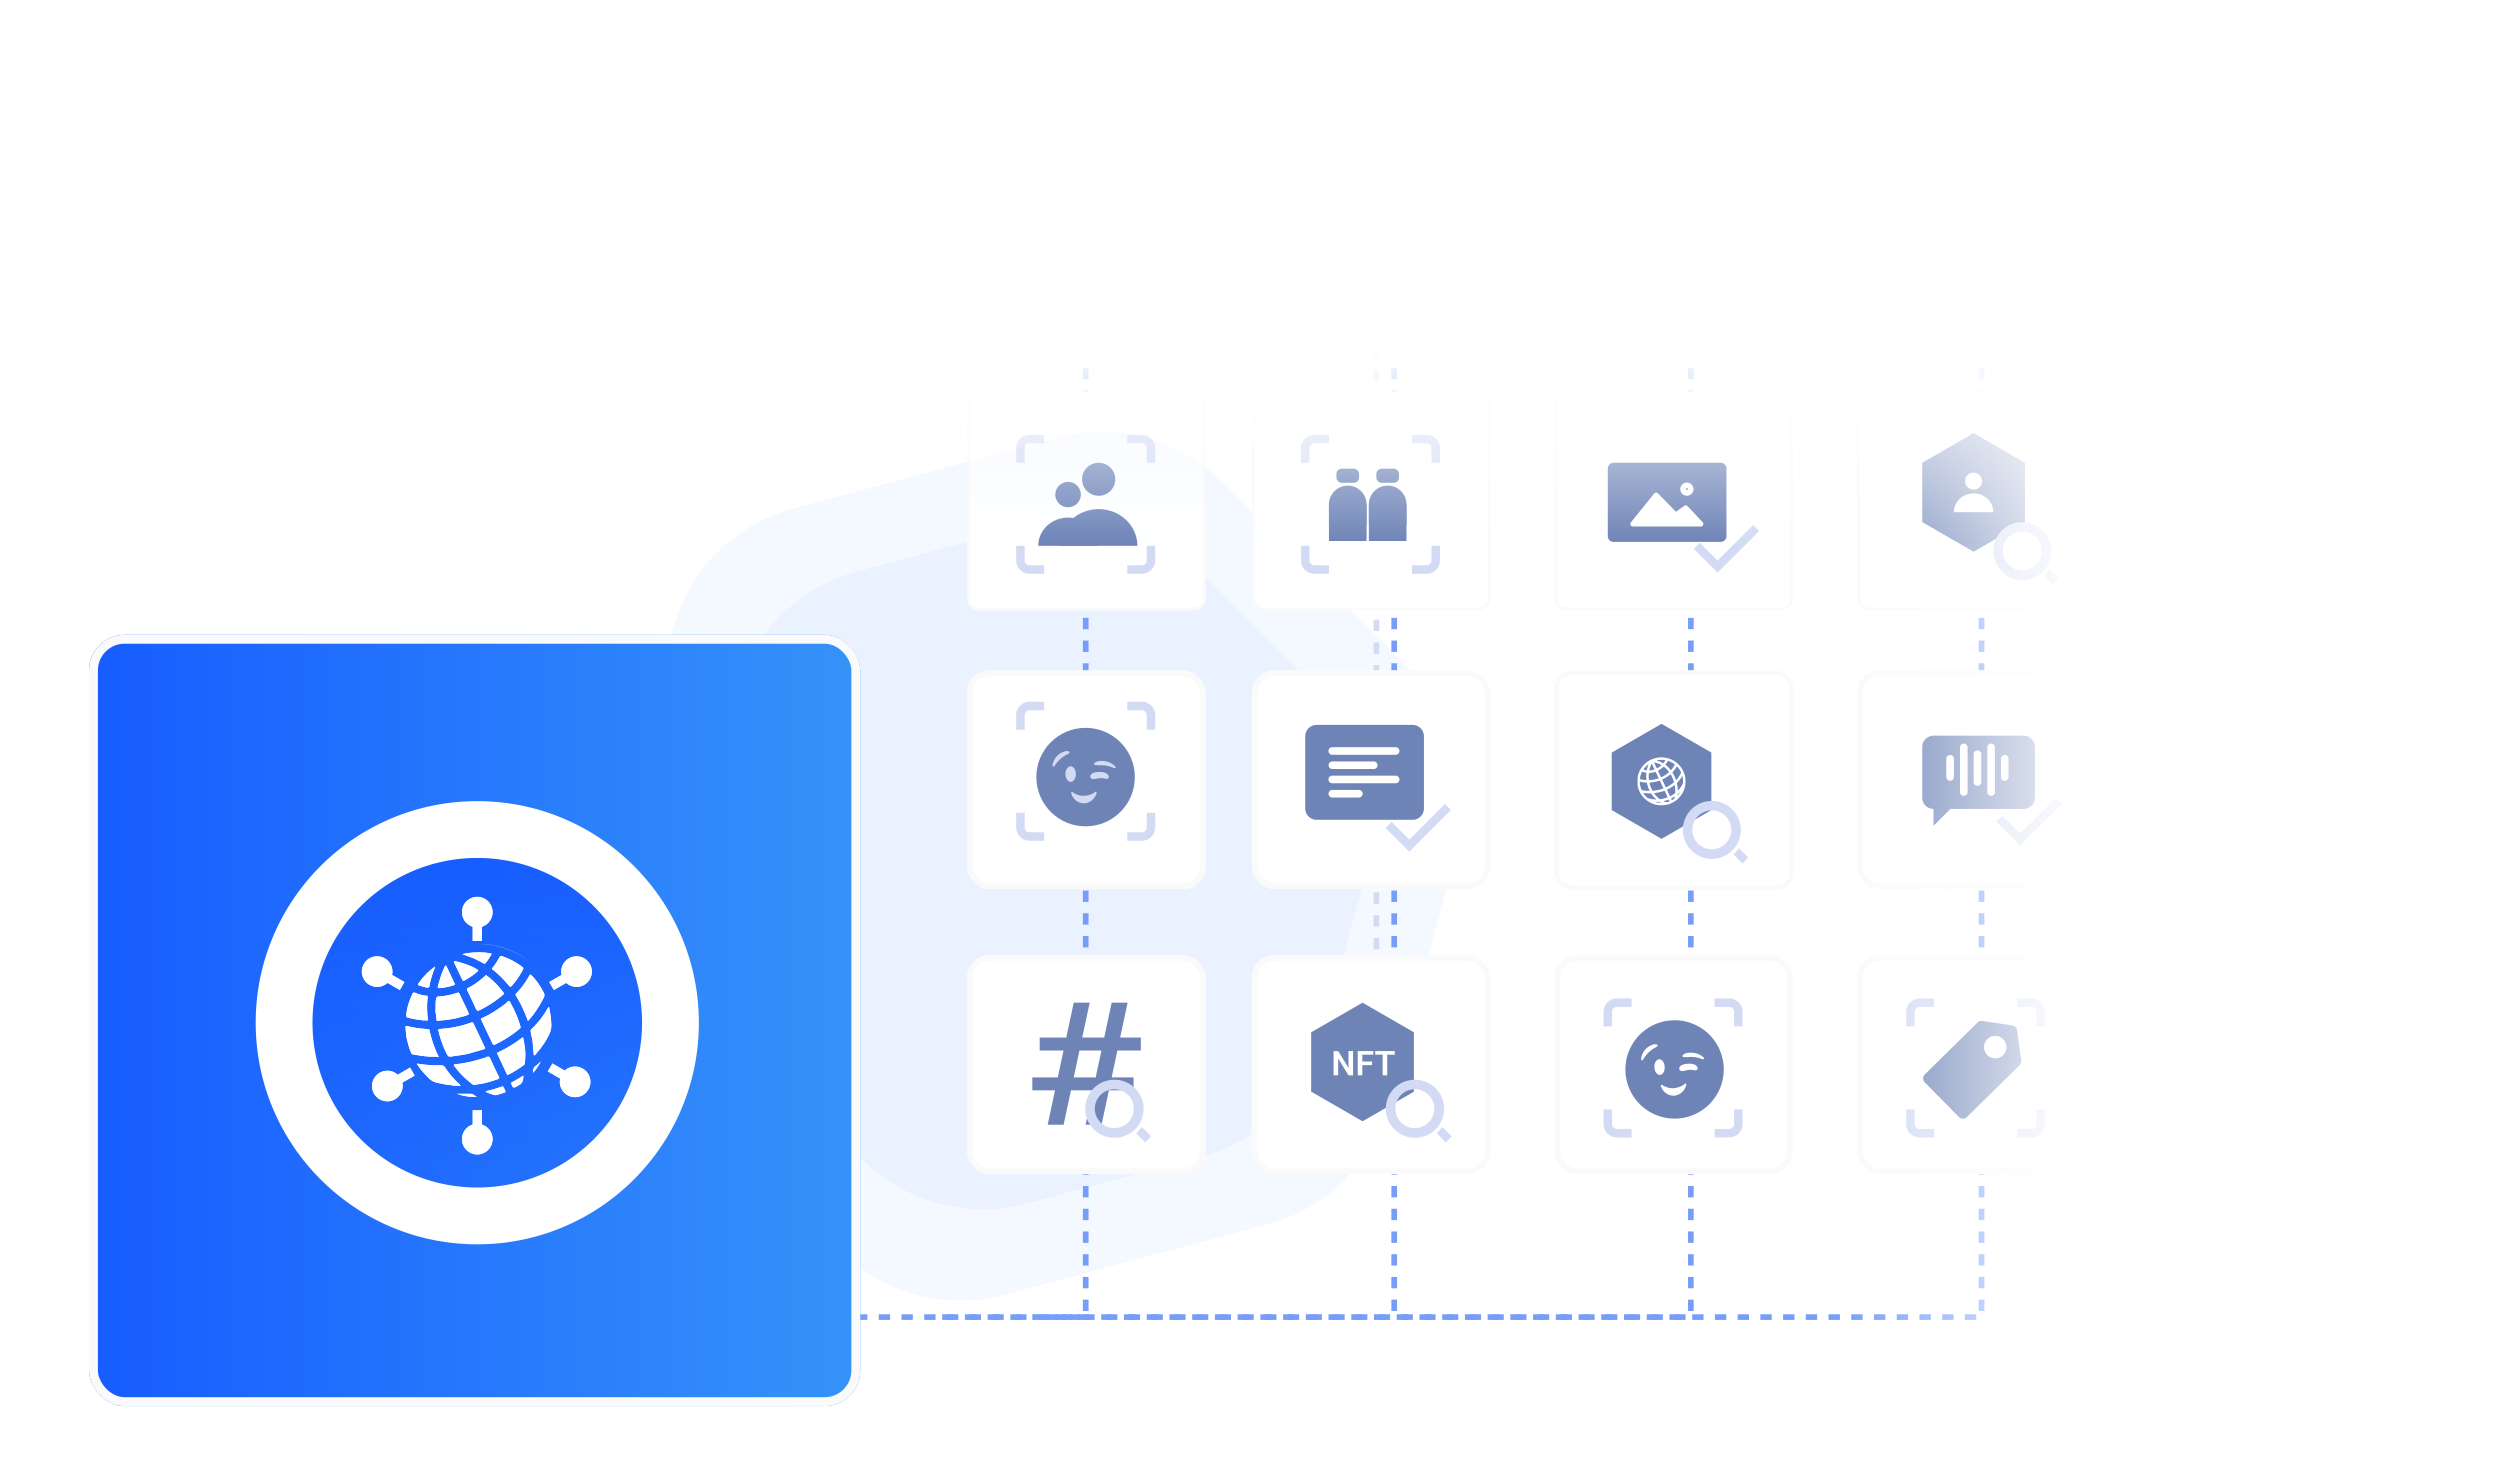 <svg xmlns="http://www.w3.org/2000/svg" width="440" height="260" fill="none" xmlns:v="https://vecta.io/nano"><style><![CDATA[.B{fill:#fff}.C{fill:#6e84b7}.D{stroke:#fafafa}.E{fill-rule:evenodd}.F{color-interpolation-filters:sRGB}.G{flood-opacity:0}.H{stroke:#d3dbf4}.I{stroke-width:1.5}.J{stroke-dasharray:2 2}.K{fill:#d3dbf4}.L{stroke-width:.506}.M{stroke:#769ef8}]]></style><g clip-path="url(#T)"><g fill="#206cfd"><path d="M129.705 121.787a30 30 0 0 1 21.213-21.213l30.747-8.239a30 30 0 0 1 28.978 7.765l22.509 22.508a30 30 0 0 1 7.764 28.978l-8.238 30.748a30 30 0 0 1-21.214 21.213l-30.747 8.239a30 30 0 0 1-28.978-7.765l-22.509-22.509c-7.578-7.579-10.538-18.625-7.764-28.978l8.239-30.747z" fill-opacity=".05"/><path d="M118.47 110.683a30 30 0 0 1 21.213-21.213l46.452-12.447a30 30 0 0 1 28.977 7.765l34.006 34.006a30 30 0 0 1 7.764 28.977l-12.447 46.452a30 30 0 0 1-21.213 21.213l-46.452 12.447a30 30 0 0 1-28.977-7.764l-34.006-34.006a30 30 0 0 1-7.764-28.977l12.447-46.452z" fill-opacity=".05"/></g><mask id="A" maskUnits="userSpaceOnUse" x="134" y="59" width="237" height="185" mask-type="alpha"><path transform="rotate(270 134.699 243.294)" fill="url(#P)" d="M134.699 243.294h183.775v235.984H134.699z"/></mask><g mask="url(#A)"><mask id="B" maskUnits="userSpaceOnUse" x="134" y="37" width="237" height="207" mask-type="alpha"><path fill="url(#Q)" d="M134.699 37.591h235.984v205.703H134.699z"/></mask><g mask="url(#B)"><path d="M191.085 64.74v167.069h-9.398M245.382 64.74v167.069h-1.044" class="J M"/><path d="M297.591 64.74v167.069H60.563" class="J M"/><path d="M348.755 64.74v167.069H164.98" class="J M"/><path d="M242.249 49.077v137.831h13.575" class="H J"/><g filter="url(#C)"><rect x="220.322" y="117.993" width="41.993" height="38.494" rx="4" class="B"/><rect x="220.822" y="118.493" width="40.993" height="37.494" rx="3.5" class="D"/></g><g filter="url(#D)"><rect x="170.201" y="117.993" width="41.993" height="38.494" rx="4" class="B"/><rect x="170.701" y="118.493" width="40.993" height="37.494" rx="3.5" class="D"/></g><path d="M183.775 124.258h-2.556a1.62 1.62 0 0 0-1.62 1.62v2.557m18.795-4.177h2.556a1.62 1.62 0 0 1 1.621 1.62v2.557m-18.796 18.794h-2.556a1.62 1.62 0 0 1-1.62-1.62v-2.556m18.795 4.176h2.556a1.62 1.62 0 0 0 1.621-1.62v-2.556" class="H I"/><circle cx="191.065" cy="136.769" r="8.668" transform="rotate(359.485 191.065 136.769)" class="C"/><path d="M190.821 141.394a2.35 2.35 0 0 1-1.973-1.083c-.145-.211-.234-.463-.327-.703-.024-.064.032-.158.05-.237.076.018.166.017.226.059 1.101.769 2.257.818 3.457.269.149-.067.279-.174.417-.265.045-.035.094-.067.144-.096.117-.054.204-.008.191.119-.018.155-.045.32-.112.458-.348.705-.877 1.211-1.659 1.412-.152.039-.308.051-.414.067zm-1.479-5.07c-.001.32-.091.697-.357 1.013-.302.358-.752.375-1.063.027-.349-.391-.436-.866-.386-1.37.033-.329.142-.63.377-.878.304-.321.739-.326 1.038.001.291.318.388.706.391 1.207zm4.146-.448a2.2 2.2 0 0 1 1.013.142c.261.106.498.247.605.529a.36.36 0 0 1-.34.53.75.75 0 0 1-.245-.023c-.523-.157-1.044-.118-1.567-.001-.171.037-.344.056-.519.059-.269.004-.457-.12-.518-.318-.066-.209.019-.444.225-.598.281-.211.613-.282.954-.315.129-.012.261-.004.392-.005zm-5.712-3.701c.102.017.216.022.319.059.158.056.195.205.075.32a1.19 1.19 0 0 1-.322.217c-.935.433-1.641 1.121-2.209 1.964a.77.77 0 0 1-.115.146c-.112.095-.244.052-.253-.094-.008-.152-.009-.316.038-.458.351-1.057 1.045-1.778 2.129-2.1.104-.031.217-.036.338-.054zm5.728 2.523l-.725-.037c-.08-.008-.183-.066-.219-.132-.056-.103.034-.19.113-.257.254-.216.563-.307.885-.332.865-.065 1.67.115 2.373.644a2.71 2.71 0 0 1 .388.369c.042.047.032.139.046.21-.071.011-.15.046-.212.026l-.822-.29c-.595-.18-1.207-.235-1.827-.201z" class="K"/><g filter="url(#E)"><rect x="326.828" y="117.993" width="41.993" height="38.494" rx="4" class="B"/><rect x="327.328" y="118.493" width="40.993" height="37.494" rx="3.5" class="D"/></g><g filter="url(#F)"><rect x="273.574" y="168.113" width="41.993" height="38.494" rx="4" class="B"/><rect x="274.074" y="168.613" width="40.993" height="37.494" rx="3.5" class="D"/></g><g filter="url(#G)"><rect x="220.322" y="168.113" width="41.993" height="38.494" rx="4" class="B"/><rect x="220.822" y="168.613" width="40.993" height="37.494" rx="3.5" class="D"/></g><g filter="url(#H)"><rect x="170.201" y="168.113" width="41.993" height="38.494" rx="4" class="B"/><rect x="170.701" y="168.613" width="40.993" height="37.494" rx="3.5" class="D"/></g><path d="M184.391 197.955l4.587-21.488h2.807l-4.587 21.488h-2.807zm6.675 0l4.587-21.488h2.807l-4.587 21.488h-2.807zm9.722-13.061h-17.8v-2.288h17.8v2.288zm-1.284 7.01h-17.817v-2.287h17.817v2.287z" class="C"/><g filter="url(#I)"><rect x="326.828" y="168.113" width="41.993" height="38.494" rx="4" class="B"/><rect x="327.328" y="168.613" width="40.993" height="37.494" rx="3.5" class="D"/></g><path d="M340.402 176.467h-2.557a1.62 1.62 0 0 0-1.62 1.62v2.557m18.795-4.177h2.556a1.62 1.62 0 0 1 1.621 1.62v2.557m-18.795 18.794h-2.557a1.62 1.62 0 0 1-1.62-1.62v-2.556m18.795 4.176h2.556a1.62 1.62 0 0 0 1.621-1.62v-2.556" class="H I"/><path d="M348.896 179.686a1 1 0 0 0-.851.276l-9.267 9.126a1 1 0 0 0-.011 1.414l5.999 6.092a1 1 0 0 0 1.414.01l9.267-9.125a1 1 0 0 0 .29-.847l-.715-5.295a1 1 0 0 0-.842-.855l-5.284-.796zm.857 5.997a1.98 1.98 0 0 0 2.798.021 1.98 1.98 0 0 0 .021-2.797 1.98 1.98 0 0 0-2.797-.022 1.98 1.98 0 0 0-.022 2.798z" class="C E"/><g filter="url(#J)"><rect x="273.574" y="117.993" width="42.147" height="38.635" rx="3.083" class="B"/><rect x="273.96" y="118.378" width="41.376" height="37.864" rx="2.697" stroke-width=".771" class="D"/></g><g filter="url(#K)"><rect x="273.574" y="68.916" width="41.995" height="38.495" rx="2.024" class="B"/><rect x="273.827" y="69.169" width="41.489" height="37.989" rx="1.771" class="D L"/></g><path d="M282.972 82.446a1 1 0 0 1 1-1h18.884a1 1 0 0 1 1 1v11.922a1 1 0 0 1-1 1h-18.884a1 1 0 0 1-1-1V82.446zm4.065 9.492c-.235.291-.028.724.346.724h11.964c.389 0 .591-.465.324-.749l-2.659-2.828c-.152-.162-.402-.187-.583-.057l-1.455 1.044-3.177-3.242c-.186-.19-.496-.175-.663.032l-4.097 5.076zm9.684-5.851c0-.096.078-.173.173-.173s.174.078.174.173-.078.173-.174.173-.173-.078-.173-.173zm1.334 0a1.16 1.16 0 1 1-2.321 0 1.16 1.16 0 1 1 2.321 0z" class="C E"/><path d="M298.635 96.065l3.654 3.655 6.788-6.787" class="H I"/><g filter="url(#L)"><rect x="220.322" y="68.916" width="41.995" height="38.495" rx="2.024" class="B"/><rect x="220.575" y="69.169" width="41.489" height="37.989" rx="1.771" class="D L"/></g><g filter="url(#M)"><rect x="170.201" y="68.916" width="41.995" height="38.495" rx="2.024" class="B"/><rect x="170.454" y="69.169" width="41.489" height="37.989" rx="1.771" class="D L"/></g><path d="M193.234 96.065c0-2.748-2.351-4.975-5.252-4.975s-5.251 2.228-5.251 4.975h10.503zm-5.251-6.782c1.243 0 2.25-1.002 2.25-2.239s-1.007-2.239-2.25-2.239-2.251 1.002-2.251 2.239 1.008 2.239 2.251 2.239z" class="C"/><path d="M200.181 96.064c0-3.567-3.053-6.459-6.818-6.459s-6.818 2.892-6.818 6.459h13.636zm-6.818-8.804c1.614 0 2.922-1.301 2.922-2.907s-1.308-2.907-2.922-2.907-2.922 1.301-2.922 2.907 1.308 2.907 2.922 2.907z" class="C"/><g filter="url(#N)"><rect x="326.828" y="68.916" width="41.995" height="38.495" rx="2.024" class="B"/><rect x="327.081" y="69.169" width="41.489" height="37.989" rx="1.771" class="D L"/></g><path d="M338.313 131.479a2 2 0 0 1 2-2h15.84a2 2 0 0 1 2 2v8.895a2 2 0 0 1-2 2h-15.84a2 2 0 0 1-2-2v-8.895zm1.984 13.871l2.976-2.976h-2.976v2.976zm3.593-11.806c0-.368-.299-.666-.667-.666s-.666.298-.666.666v3.207c0 .368.298.666.666.666s.667-.298.667-.666v-3.207zm8.952-.666c.369 0 .667.298.667.666v3.207c0 .368-.298.666-.667.666s-.666-.298-.666-.666v-3.207c0-.368.298-.666.666-.666zm-4.143-.135c0-.368-.298-.667-.666-.667a.67.67 0 0 0-.667.667v4.89c0 .368.298.666.667.666s.666-.298.666-.666v-4.89zm-3.071-1.869c.368 0 .667.298.667.666v7.856a.67.67 0 0 1-.667.667.67.67 0 0 1-.667-.667v-7.856c0-.368.299-.666.667-.666zm5.476.666c0-.368-.298-.666-.666-.666s-.667.298-.667.666v7.856c0 .368.298.667.667.667s.666-.299.666-.667v-7.856zm-102.255 50.148l-9.043-5.221-9.043 5.221v10.441l9.043 5.221 9.043-5.221v-10.441zm-10.708 7.566v-4.266h-.803v2.962l-1.819-2.962h-.806v4.266h.806v-2.959l1.813 2.959h.809zm1.626-2.423v-1.207h1.945v-.636h-1.945-.211-.595v4.266h.806v-1.787h1.72v-.636h-1.72zm4.383 2.423v-3.63h1.324v-.636h-1.324-.803-1.31v.636h1.31v3.63h.803z" class="C E"/><path d="M254.168 195.143a5.1 5.1 0 0 0-5.093-5.102 5.102 5.102 0 1 0 0 10.203 5.1 5.1 0 0 0 5.093-5.101zm1.309 4.828l-1.601-1.603-1.001 1.098 1.6 1.604 1.002-1.099zm-6.409-1.42a3.421 3.421 0 0 0 0-6.841 3.421 3.421 0 1 0 0 6.841zm-47.799-3.408a5.1 5.1 0 0 0-5.092-5.102 5.102 5.102 0 1 0 0 10.203 5.1 5.1 0 0 0 5.092-5.101zm1.31 4.828l-1.601-1.603-1.001 1.098 1.6 1.604 1.002-1.099zm-6.409-1.42a3.421 3.421 0 0 0 0-6.841 3.421 3.421 0 1 0 0 6.841z" class="E K"/><path d="M347.356 76.226l9.043 5.221v10.442l-9.043 5.221-9.043-5.221V81.447l9.043-5.221zm3.481 13.922c0-1.831-1.558-3.315-3.481-3.315s-3.48 1.484-3.48 3.315h6.961zm-1.989-5.469a1.49 1.49 0 1 1-2.983 0 1.49 1.49 0 1 1 2.983 0z" class="C E"/><path d="M361.028 96.99a5.1 5.1 0 0 0-5.092-5.102 5.1 5.1 0 1 0 0 10.203 5.1 5.1 0 0 0 5.092-5.102zm1.31 4.828l-1.601-1.603-1.001 1.099 1.6 1.603 1.002-1.099zm-6.409-1.42a3.42 3.42 0 1 0 0-6.841 3.42 3.42 0 1 0 0 6.841z" class="E K"/><path d="M229.727 129.582a2 2 0 0 1 2-2h16.884a2 2 0 0 1 2 2v12.707a2 2 0 0 1-2 2h-16.884a2 2 0 0 1-2-2v-12.707zm4.095 10.112c0-.368.299-.666.667-.666h4.678c.368 0 .666.298.666.666s-.298.667-.666.667h-4.678c-.368 0-.667-.298-.667-.667zm.679-5.678c-.368 0-.667.298-.667.666s.299.667.667.667h7.279c.368 0 .667-.298.667-.667s-.299-.666-.667-.666h-7.279zm-.694 3.172c0-.368.298-.666.667-.666h11.163c.368 0 .667.298.667.666s-.299.667-.667.667h-11.163c-.369 0-.667-.298-.667-.667zm.667-5.678c-.369 0-.667.298-.667.666s.298.667.667.667h11.163c.368 0 .667-.298.667-.667s-.299-.666-.667-.666h-11.163z" class="C E"/><path d="M351.888 144.097l3.654 3.655 6.787-6.787m-117.943 4.209l3.655 3.654 6.787-6.787" class="H I"/><rect x="235.214" y="82.491" width="3.988" height="2.487" rx=".913" class="C"/><rect x="242.239" y="82.491" width="3.988" height="2.487" rx=".913" class="C"/><path d="M233.896 88.781c0-1.829 1.483-3.312 3.312-3.312s3.312 1.483 3.312 3.312v6.338c0 .053-.043.097-.096.097h-6.432c-.053 0-.096-.043-.096-.097v-6.338zm7.025 0c0-1.829 1.483-3.312 3.313-3.312a3.31 3.31 0 0 1 3.312 3.312v6.338c0 .053-.043.097-.097.097h-6.431c-.053 0-.097-.043-.097-.097v-6.338z" class="C"/><path d="M233.896 88.895h6.625v3.506h-6.625zm7.025 0h6.625v3.506h-6.625z" class="C"/><path d="M301.198 132.453l-8.769-5.062-8.768 5.062v10.124l8.768 5.063 8.769-5.063v-10.124zm-12.982 4.893l.001.176-.003.201c-.005.228-.01.457.035.68a3.73 3.73 0 0 0 .386 1.059c.477.886 1.182 1.539 2.128 1.945.374.167.774.271 1.183.308.595.046 1.185.013 1.764-.176.713-.227 1.349-.635 1.843-1.182.631-.696 1.016-1.504 1.079-2.44.033-.499.022-.995-.111-1.481-.131-.479-.345-.933-.633-1.342-.347-.497-.803-.914-1.336-1.22-.501-.293-1.061-.479-1.643-.547-.671-.081-1.353-.001-1.985.232a4.14 4.14 0 0 0-1.645 1.102c-.397.424-.699.922-.889 1.463-.071.188-.122.383-.152.581-.026.213-.024.427-.022.641zm2.79 1.828c-.019.002-.038.002-.057 0-.081.016-.129-.021-.166-.09a5.09 5.09 0 0 1-.404-1.041l-.018-.07-.039-.146c-.018-.075.007-.084.071-.09l.121-.01.461-.054a5.81 5.81 0 0 0 1.047-.268c.073-.027.105-.017.136.05l.377.799.126.264a1 1 0 0 0 .074.155c.056.081.003.111-.061.13l-.044.013-.71.203c-.19.051-.385.077-.579.104l-.335.051zm3.595-1.587l.01.043v-.001c.002.018-.001.035-.008.051s-.019.029-.034.039c-.39.329-.823.608-1.288.828-.068.033-.106.007-.133-.05l-.149-.311-.223-.466-.078-.166-.135-.283c-.026-.053-.021-.079.038-.105.456-.196.858-.475 1.25-.769.019-.014.035-.034.052-.054.033-.041.065-.081.114-.066.035.012.058.063.08.112l.027.056c.2.363.36.746.477 1.142zm-2.216 3.038a1.43 1.43 0 0 0-.16.038h0c-.088-.001-.143-.05-.192-.093l-.032-.028a4.35 4.35 0 0 1-.822-.838.28.28 0 0 0-.017-.018c-.021-.022-.043-.044-.027-.074s.052-.034.086-.036l.023-.001a6.71 6.71 0 0 0 1.443-.321.76.76 0 0 0 .147-.046c.101-.058.15-.019.195.071l.113.247.316.66c.062.122.052.143-.089.191-.321.109-.644.208-.984.248zm.376-5.661c.015-.016.03-.032.059-.037l.039.032a4.31 4.31 0 0 1 .855.867c.04.052.029.084-.019.127a5.87 5.87 0 0 1-1.208.795c-.096.048-.155.048-.203-.06l-.235-.51-.069-.146-.079-.161-.07-.141c-.024-.056-.031-.106.045-.142.325-.155.602-.375.87-.608l.015-.016zm2.29 2.296l-.054.058c-.107-.297-.231-.588-.37-.872l-.252-.442-.005-.009c-.023-.038-.032-.064.005-.102.266-.276.494-.584.68-.915.032-.054.047-.081.066-.084s.041.022.088.068c.26.261.452.566.62.887.02.038.031.08.03.123s-.012.086-.034.123a5.7 5.7 0 0 1-.685 1.065l-.089.1zm-4.725 1.905c.004.015.007.029.009.044v.001a.52.52 0 0 0-.188-.028c-.348.014-.689-.041-1.03-.096l-.114-.018c-.024-.004-.046-.014-.064-.029s-.031-.035-.038-.057c-.098-.207-.153-.426-.207-.646l-.005-.019a3.12 3.12 0 0 1-.071-.508l-.012-.139c-.008-.08.011-.104.097-.083.346.087.701.138 1.059.153.047.002.085.006.097.064.097.471.254.928.467 1.361zm-.133-2.188c-.018-.115-.035-.221-.018-.307l.004-.192c.001-.136.001-.248.037-.357.017-.055.038-.077.095-.08a3.54 3.54 0 0 0 .994-.195c.01-.006.021-.01.033-.011s.024.001.035.005.021.011.028.02.014.018.017.029l.486 1.023c.025.054-.003.066-.034.08-.108.054-.209.079-.31.104l-.126.032c-.376.108-.765.145-1.155.182-.052.005-.056-.024-.056-.057-.002-.094-.016-.188-.03-.276zm4.567 1.272c.049.286.098.572.083.826v-.002.144l.001.271c.002.027-.003.054-.014.079s-.03.045-.053.061a6.2 6.2 0 0 1-.774.479c-.068.034-.09.032-.123-.045l-.229-.495-.1-.209-.146-.313c-.019-.039-.022-.063.032-.089a6.66 6.66 0 0 0 1.228-.743c.07-.054.081-.044.095.036zm-1.197-4.32c.016-.007.034-.009.052-.006v-.002l.15.057.329.139c.213.108.416.234.606.377.053.042.07.072.041.132-.159.308-.356.597-.587.858-.052.06-.092.056-.141-.003l-.178-.205-.08-.09a4.53 4.53 0 0 0-.595-.546c-.044-.035-.042-.059-.013-.095.145-.181.272-.375.379-.581.008-.015.021-.027.037-.035zm2.519 2.664a.12.12 0 0 0 .019-.01v-.003c.059.323.115.635.118.957a1.05 1.05 0 0 1-.119.496c-.15.312-.342.604-.57.868l-.066.082-.063.079c-.026.032-.041.052-.07.046s-.031-.033-.031-.056l-.014-.138-.032-.371c-.005-.143-.035-.282-.066-.421l-.046-.233c-.006-.026-.006-.054.002-.079s.023-.05.043-.068a4.8 4.8 0 0 0 .846-1.086c.011-.019.023-.037.036-.054zm-6.828 3.046c-.024-.026-.039-.059-.044-.094v-.002a6.67 6.67 0 0 0 1.247.093c.043-.005.086.003.125.023a.21.21 0 0 1 .089.088c.196.304.432.582.702.827l.089.095a.2.2 0 0 1 .017.04l-.158-.005c-.09-.001-.179-.002-.265-.021-.067-.015-.136-.022-.205-.028l-.21-.03-.338-.072-.072-.014c-.252-.053-.41-.225-.566-.396l-.073-.079c-.127-.131-.24-.273-.338-.425zm.429-2.35c-.047-.005-.094-.005-.142 0v-.002c-.272-.027-.542-.073-.808-.139-.074-.02-.098-.061-.092-.133a3.1 3.1 0 0 1 .178-.76 3.21 3.21 0 0 1 .104-.257l.04-.092c.029-.069.074-.085.15-.057.19.071.381.139.587.15.054.003.068.031.062.079a4.73 4.73 0 0 0 .006 1.128c.008.063.001.106-.085.083zm1.972-2.069l-.012.005c-.043-.003-.058-.032-.07-.056l-.342-.715-.084-.175c-.016-.031-.026-.049-.008-.072s.041-.015.064-.009c.332.073.636.175.927.307l.173.096c.121.071.124.082.018.168-.195.165-.408.309-.633.432-.012.006-.023.013-.033.019zm-1.083.362l-.178.019v-.003c-.103.018-.12-.045-.096-.111l.073-.249.139-.428.025-.061.122-.273c.014-.03.026-.053.052-.048.016.003.032.028.04.046l.213.449.213.449c.026.055-.015.068-.048.077-.186.064-.369.107-.555.133zm1.587-1.537l-.583-.21v-.002l.044-.013a.51.51 0 0 1 .113-.027c.343-.056.692-.071 1.039-.045.04.002.08.01.121.018a.74.74 0 0 0 .14.02c.066 0 .077.041.045.086l-.1.15c-.062.098-.125.197-.207.282-.03.031-.048.029-.084.01a5.69 5.69 0 0 0-.528-.269zm-2.019.431l-.03.024-.179.143a3.55 3.55 0 0 0-.656.724c-.029.044-.03.066.024.087a3.11 3.11 0 0 0 .424.121c.07.018.123-.013.134-.092.02-.167.068-.326.117-.485l.042-.139c.013-.046.031-.092.05-.138.031-.075.063-.152.074-.245zm2.845 6.623c-.076-.02-.147-.055-.208-.105v-.001l.448-.114.156-.051.254-.08c.017-.007.034-.012.052-.016.012 0 .139.233.139.259 0 .05-.041.064-.079.076l-.25.08-.096.03c-.115.036-.216-.004-.316-.043l-.1-.035zm1.166-.576a5.75 5.75 0 0 0 .603-.352v-.001c.007.232-.033.415-.253.515-.016.009-.031.019-.045.03-.205.127-.266.102-.327-.13-.007-.03-.004-.048.022-.062zm-1.932.689a.58.58 0 0 0 .111.068c-.354.019-.707-.035-1.038-.159h.21l.516.003c.079.002.14.045.201.088zm3.047-1.191c.169-.176.288-.374.404-.575-.042.03-.08.064-.118.098l-.117.096c-.064.04-.114.098-.144.166a.36.36 0 0 0-.025.215z" class="C E"/><path d="M306.376 146.066a5.1 5.1 0 0 0-5.092-5.101 5.1 5.1 0 1 0 0 10.203 5.1 5.1 0 0 0 5.092-5.102zm1.31 4.828l-1.601-1.603-1.001 1.099 1.6 1.604 1.002-1.1zm-6.409-1.419a3.42 3.42 0 1 0 0-6.841 3.42 3.42 0 1 0 0 6.841z" class="E K"/><path d="M295.167 196.864c4.773-.243 8.445-4.31 8.202-9.084s-4.311-8.446-9.084-8.202-8.446 4.31-8.202 9.084 4.31 8.446 9.084 8.202zm-2.504-5.017c.488.647 1.134 1.01 2.014.998.029-.006.063-.011.1-.017h0c.092-.016.202-.034.309-.067.772-.233 1.278-.76 1.596-1.478.061-.14.082-.306.093-.461.008-.127-.082-.17-.195-.111a1.1 1.1 0 0 0-.141.102c-.04.028-.078.058-.117.088h0c-.092.071-.185.142-.287.194-1.175.597-2.33.597-3.46-.124-.042-.027-.097-.033-.152-.039h0 0c-.026-.003-.051-.006-.076-.011-.004.025-.013.052-.021.079-.019.059-.037.117-.019.16l.028.064h0c.093.216.188.438.328.623zm.326-3.997c.012.319-.062.699-.315 1.025a.66.66 0 0 1-1.058.072c-.365-.375-.472-.845-.443-1.351.019-.329.116-.634.339-.891.29-.333.724-.357 1.036-.043.304.305.416.688.441 1.188zm5.133-.521a2.19 2.19 0 0 0-1.016-.1l-.123.005h0 0 0 0c-.09.002-.18.005-.269.017-.339.047-.666.131-.938.354-.199.162-.274.4-.2.606.07.195.263.311.531.295a2.57 2.57 0 0 0 .515-.08c.517-.138 1.035-.2 1.563-.065.081.018.164.022.246.012a.36.36 0 0 0 .317-.543c-.119-.275-.362-.407-.626-.501zm-6.869-3.552c.032.004.065.007.098.01.074.006.151.013.222.035.16.05.203.197.089.317-.091.093-.196.17-.312.23-.915.471-1.59 1.187-2.122 2.051-.03.055-.066.105-.109.151-.107.099-.241.061-.255-.083-.015-.152-.023-.315.018-.459.306-1.069.968-1.818 2.036-2.184a1.24 1.24 0 0 1 .22-.048h0l.115-.02zm5.613 2.278l.206-.002c.618-.059 1.23-.029 1.831.125.151.039.3.088.448.136a8.94 8.94 0 0 0 .384.119c.043.012.093-.003.143-.017.023-.007.046-.014.068-.018-.005-.022-.008-.046-.011-.07-.007-.053-.014-.107-.044-.138a2.64 2.64 0 0 0-.403-.351c-.723-.499-1.534-.645-2.394-.543-.32.038-.624.141-.869.368-.076.07-.162.16-.101.261.038.064.144.118.223.123.172.011.346.009.519.007z" class="C E"/><path d="M287.149 176.467h-2.557a1.62 1.62 0 0 0-1.62 1.62v2.557m18.795-4.177h2.557a1.62 1.62 0 0 1 1.62 1.62v2.557m-18.795 18.794h-2.557a1.62 1.62 0 0 1-1.62-1.62v-2.556m18.795 4.176h2.557a1.62 1.62 0 0 0 1.62-1.62v-2.556M233.896 77.27h-2.557a1.62 1.62 0 0 0-1.62 1.62v2.556m18.795-4.176h2.557a1.62 1.62 0 0 1 1.62 1.62v2.556m-18.795 18.795h-2.557a1.62 1.62 0 0 1-1.62-1.62v-2.556m18.795 4.176h2.557a1.62 1.62 0 0 0 1.62-1.62v-2.556M183.775 77.27h-2.556a1.62 1.62 0 0 0-1.62 1.62v2.556m18.795-4.176h2.556a1.62 1.62 0 0 1 1.621 1.62v2.556m-18.796 18.795h-2.556a1.62 1.62 0 0 1-1.62-1.62v-2.556m18.795 4.176h2.556a1.62 1.62 0 0 0 1.621-1.62v-2.556" class="H I"/></g></g><g class="B"><path d="M82.447 162.813a2.88 2.88 0 0 1-1.177.714v2.702h-1.735v-2.702a2.88 2.88 0 0 1-1.177-.714c-1.129-1.13-1.129-2.961 0-4.09s2.96-1.129 4.09 0 1.129 2.96 0 4.09zm-4.09 38.857a2.88 2.88 0 0 1 1.177-.714v-2.702h1.735v2.702a2.88 2.88 0 0 1 1.177.714c1.129 1.13 1.129 2.961 0 4.09s-2.96 1.129-4.09 0-1.129-2.96 0-4.09z" class="E"/><path d="M63.411 174.144c-.332.305-.741.537-1.207.662a2.892 2.892 0 0 1-1.497-5.586 2.89 2.89 0 0 1 3.542 2.044 2.88 2.88 0 0 1 .03 1.377l2.34 1.351-.868 1.503-2.34-1.351zm33.542 16.603c.332-.306.741-.538 1.207-.663 1.543-.413 3.128.503 3.542 2.045s-.503 3.129-2.045 3.542-3.128-.502-3.542-2.045a2.88 2.88 0 0 1-.03-1.377l-2.34-1.351.868-1.502 2.34 1.351zm-31.609.783c-.332-.305-.741-.537-1.207-.662a2.89 2.89 0 0 0-3.542 2.044c-.413 1.543.502 3.129 2.045 3.542a2.89 2.89 0 0 0 3.542-2.045 2.87 2.87 0 0 0 .03-1.376l2.34-1.351-.868-1.503-2.34 1.351zm31.883-17.386c.332.305.741.537 1.207.662a2.892 2.892 0 0 0 1.497-5.586 2.89 2.89 0 0 0-3.542 2.044 2.88 2.88 0 0 0-.03 1.377l-2.34 1.351.867 1.503 2.34-1.351z"/></g><g filter="url(#O)"><rect x="15.663" y="111.728" width="135.743" height="135.743" rx="6.262" fill="url(#R)"/><rect x="16.446" y="112.51" width="134.177" height="134.177" rx="5.479" stroke-width="1.566" class="D"/></g><circle cx="84.001" cy="180.001" r="34" fill="url(#S)"/><g class="B E"><path d="M98.458 181.129l.021-.775-.021.775zm-13.195 13.408l-1.044.034.041.001 1.002-.035zm7.89-25.277a14.16 14.16 0 0 0-8.892-3.123h-.053a14.39 14.39 0 0 1 1.671.103 14.23 14.23 0 0 1 5.537 1.842 14.18 14.18 0 0 1 1.738 1.178zm-13.69 16.685a1.22 1.22 0 0 1-.191 0c-.273.052-.437-.071-.558-.304a17 17 0 0 1-1.361-3.509l-.063-.236-.129-.492c-.063-.253.022-.28.237-.301l.408-.036 1.555-.179a19.68 19.68 0 0 0 3.526-.904c.248-.091.356-.058.461.166l1.271 2.694.422.89c.07.18.154.356.252.523.186.272.007.373-.209.437l-.148.043-2.394.684c-.639.172-1.295.262-1.951.353l-1.129.171zm12.118-5.35a.78.78 0 0 1 .033.146v-.002c.007.058-.002.117-.026.171s-.064.099-.113.132a20.16 20.16 0 0 1-4.341 2.791c-.231.109-.357.021-.45-.171l-.502-1.047-.752-1.572-.263-.559-.454-.952c-.087-.178-.071-.268.129-.355 1.535-.661 2.891-1.599 4.212-2.591.063-.047.118-.116.173-.183.112-.138.222-.273.387-.22.118.038.194.209.269.377l.09.189a19.41 19.41 0 0 1 1.609 3.846zm-7.467 10.241c-.183.031-.364.074-.542.127v-.001c-.296-.002-.481-.166-.646-.313l-.109-.093a14.58 14.58 0 0 1-2.768-2.824c-.017-.022-.038-.042-.058-.063-.071-.071-.144-.145-.092-.249s.176-.114.291-.12l.077-.005a22.62 22.62 0 0 0 4.863-1.079 2.75 2.75 0 0 0 .495-.157c.339-.195.506-.064.656.241l.382.832 1.065 2.223c.21.412.177.482-.3.643-1.081.368-2.17.702-3.314.838zm1.266-19.079c.05-.054.102-.11.197-.124l.041.032.092.074a14.64 14.64 0 0 1 2.882 2.922c.132.176.098.282-.065.428a19.86 19.86 0 0 1-4.072 2.681c-.323.161-.524.16-.683-.205l-.793-1.717-.234-.493-.266-.543-.234-.476c-.083-.187-.107-.356.15-.478 1.097-.52 2.031-1.263 2.931-2.049.018-.016.035-.034.052-.052zm7.716 7.739l-.179.193a30.57 30.57 0 0 0-1.247-2.939l-.85-1.489-.018-.03c-.077-.129-.108-.217.018-.343.894-.931 1.664-1.968 2.292-3.085.107-.182.158-.273.22-.281s.139.071.296.229c.877.879 1.523 1.906 2.089 2.987a.86.86 0 0 1 .103.417c-.002.145-.041.287-.115.414-.631 1.274-1.405 2.477-2.307 3.587l-.303.34zm-15.923 6.42a.85.85 0 0 1 .03.145v.006a1.8 1.8 0 0 0-.635-.096c-1.172.047-2.321-.137-3.47-.322l-.385-.062a.43.43 0 0 1-.215-.098c-.061-.051-.105-.118-.129-.193-.331-.695-.515-1.435-.699-2.175l-.016-.064c-.142-.562-.19-1.139-.239-1.713l-.042-.469c-.025-.268.039-.351.327-.28a17.61 17.61 0 0 0 3.569.517c.159.006.288.022.327.217a19.28 19.28 0 0 0 1.575 4.587zm-.449-7.376c-.061-.388-.117-.745-.06-1.033l.013-.65c.003-.458.005-.834.123-1.201.058-.185.131-.259.323-.269 1.144-.059 2.272-.28 3.349-.658a.26.26 0 0 1 .112-.036c.04-.003.08.002.117.016s.07.037.097.065a.23.23 0 0 1 .056.101l1.638 3.448c.084.179-.012.222-.114.268l-.048.023c-.316.159-.657.243-.998.327l-.423.109c-1.268.363-2.58.489-3.892.614-.176.016-.191-.081-.191-.193-.005-.319-.054-.634-.1-.931zm15.485 4.81c.133.741.253 1.403.254 2.128l-.001.127-.034.755-.028.644a.51.51 0 0 1-.048.264.53.53 0 0 1-.176.206 21.05 21.05 0 0 1-2.612 1.617c-.227.114-.303.106-.414-.155l-.771-1.666-.337-.705-.492-1.054c-.063-.133-.075-.212.108-.299a22.53 22.53 0 0 0 4.14-2.507c.234-.182.272-.148.32.124l.092.521zm-4.127-15.08a.28.28 0 0 1 .174-.021v-.007l.505.192 1.109.468c.718.363 1.401.788 2.041 1.269.18.141.239.243.138.447-.534 1.038-1.198 2.01-1.975 2.892-.177.202-.311.188-.477-.012l-.6-.689-.269-.304a15.5 15.5 0 0 0-2.005-1.842c-.147-.118-.143-.197-.045-.32a11.57 11.57 0 0 0 1.277-1.956c.028-.051.072-.092.126-.117zm8.49 8.978l.064-.037v-.007c.198 1.088.387 2.139.398 3.224.006.58-.131 1.153-.401 1.67-.506 1.052-1.152 2.036-1.921 2.926l-.222.276-.215.268c-.013.014-.025.03-.038.047-.048.061-.099.128-.198.109s-.102-.112-.104-.192l-.002-.054-.043-.41-.107-1.249c-.019-.482-.121-.951-.223-1.42l-.155-.785a.51.51 0 0 1 .15-.496 16.21 16.21 0 0 0 2.852-3.659 1.71 1.71 0 0 1 .123-.182c.008-.01.02-.017.043-.029zM73.56 187.513a.62.62 0 0 1-.15-.317v-.007a22.66 22.66 0 0 0 4.203.313.74.74 0 0 1 .422.078c.129.066.234.17.302.296a14.07 14.07 0 0 0 2.365 2.787l.3.32a.54.54 0 0 1 .056.136l-.53-.017c-.306-.003-.605-.006-.895-.071-.225-.05-.457-.073-.689-.096l-.708-.1-1.141-.242-.243-.049c-.847-.176-1.379-.758-1.906-1.334l-.246-.266a9.26 9.26 0 0 1-1.139-1.431zm1.447-7.921c-.159-.017-.32-.017-.479 0v-.008a18.84 18.84 0 0 1-2.723-.468c-.252-.066-.333-.204-.312-.448a10.45 10.45 0 0 1 .6-2.562l.351-.866.133-.31c.099-.233.251-.287.506-.192.639.24 1.283.47 1.98.508.182.01.227.103.207.266a15.77 15.77 0 0 0 .022 3.799c.027.215.003.358-.287.281zm6.645-6.974l-.04.023v-.007c-.147-.007-.198-.108-.237-.186l-1.154-2.41-.282-.591c-.006-.014-.013-.027-.02-.04-.034-.063-.067-.125-.007-.202s.136-.051.214-.029l.062.016a15.18 15.18 0 0 1 3.062 1.018 6.34 6.34 0 0 1 .582.322c.41.24.42.278.063.569a13.04 13.04 0 0 1-2.134 1.455 1.2 1.2 0 0 0-.11.062zm-3.651 1.219l-.6.064v-.007c-.347.06-.404-.153-.321-.377l.245-.837.467-1.444.085-.205.412-.921.016-.031c.033-.068.071-.145.159-.129.054.009.108.093.137.154l.717 1.513.717 1.513c.089.188-.052.23-.163.262l-.029.009a9.66 9.66 0 0 1-1.84.436zm5.35-5.179l-1.965-.707v-.007l.147-.045c.147-.045.264-.08.383-.089a14.85 14.85 0 0 1 3.499-.153c.136.008.272.035.409.063.156.031.312.063.472.066.224 0 .258.137.15.291l-.335.506c-.21.33-.422.662-.698.949-.1.104-.162.096-.282.032l-1.78-.906zm-6.803 1.453l-.102.081-.605.484a11.85 11.85 0 0 0-2.208 2.44c-.1.145-.102.219.08.291.465.171.943.307 1.429.409.236.061.414-.046.45-.31.068-.565.232-1.099.397-1.636l.141-.467c.043-.157.106-.309.17-.465.104-.252.211-.514.249-.827zm9.588 22.32c-.258-.065-.498-.185-.701-.352v-.004l1.508-.383.525-.173.856-.271a1.71 1.71 0 0 1 .176-.054 4.2 4.2 0 0 1 .47.873c0 .171-.14.216-.268.257l-.032.011-.809.258-.324.101c-.386.122-.728-.011-1.065-.142l-.335-.121zm3.928-1.939a19.66 19.66 0 0 0 2.034-1.188v-.004c.021.783-.113 1.4-.854 1.737a1.28 1.28 0 0 0-.15.101c-.693.427-.897.343-1.102-.437-.026-.102-.017-.163.072-.209zm-6.51 2.323c.12.085.24.17.372.228a8.7 8.7 0 0 1-3.496-.535l.708-.003 1.737.01c.267.008.472.153.678.3zm10.267-4.017c.571-.593.972-1.26 1.365-1.936-.142.1-.271.215-.398.329l-.395.325a1.28 1.28 0 0 0-.486.558 1.22 1.22 0 0 0-.086.724zm-7.919-26.359a2.67 2.67 0 0 1-1.095.665v2.514h-1.614v-2.514a2.67 2.67 0 0 1-1.095-.665 2.69 2.69 0 1 1 3.805 0zm-3.805 36.15c.317-.317.695-.539 1.095-.664v-2.514h1.614v2.514a2.67 2.67 0 0 1 1.095.664 2.691 2.691 0 1 1-3.805 0z"/></g><path d="M68.194 172.982a2.68 2.68 0 0 1-1.123.616 2.69 2.69 0 1 1 1.902-3.295 2.68 2.68 0 0 1 .028 1.281l2.177 1.257-.807 1.398-2.177-1.257zM99.4 188.428c.309-.284.689-.5 1.123-.616a2.69 2.69 0 1 1-1.902 3.295 2.68 2.68 0 0 1-.028-1.281l-2.177-1.257.807-1.398 2.177 1.257zm-29.407.73a2.68 2.68 0 0 0-1.123-.616 2.69 2.69 0 1 0 1.902 3.295 2.68 2.68 0 0 0 .028-1.281l2.177-1.257-.807-1.398-2.177 1.257zm29.661-16.175a2.68 2.68 0 0 0 1.124.616 2.69 2.69 0 1 0-1.903-3.295 2.68 2.68 0 0 0-.028 1.281l-2.177 1.257.807 1.398 2.177-1.257z" class="B"/><path d="M84.001 151.001c-16.016 0-29 12.984-29 29s12.984 29 29 29 29-12.984 29-29-12.984-29-29-29zm-39 29c0-21.539 17.461-39 39-39s39 17.461 39 39-17.461 39-39 39-39-17.461-39-39zm53.458 1.128a14.52 14.52 0 0 0 .021-.775v-.011c-.002.262-.009.524-.021.786zm-13.195 13.408c-.347.023-.695.034-1.044.035h.041c.337 0 .671-.012 1.002-.035zm7.89-25.277a14.16 14.16 0 0 0-8.892-3.123h-.053a14.39 14.39 0 0 1 1.671.103 14.23 14.23 0 0 1 5.537 1.842 14.18 14.18 0 0 1 1.738 1.178zm-13.69 16.685c-.063.005-.127.005-.191 0-.273.053-.437-.071-.558-.304-.583-1.118-1.04-2.295-1.361-3.509l-.036-.135-.027-.1-.129-.493c-.063-.253.023-.28.237-.301l.408-.036c.521-.046 1.041-.091 1.555-.179a19.68 19.68 0 0 0 3.526-.904c.248-.091.356-.058.461.166l1.27 2.691h0v.001h0 0 0v.002l.422.89c.07.181.154.356.252.524.186.272.008.372-.209.436l-.148.043-2.394.684c-.639.172-1.295.263-1.951.353h0 0 0 0 0 0 0l-1.128.171zm12.117-5.349c.018.061.033.122.033.145v-.001c.007.058-.002.116-.026.17s-.064.099-.113.132c-1.316 1.109-2.775 2.047-4.341 2.791-.231.109-.357.022-.45-.171l-.494-1.031-.002-.004-.006-.012-.002-.004-.75-1.567-.263-.559h0v-.001h0 0 0 0 0l-.454-.952c-.087-.177-.07-.268.129-.355 1.535-.661 2.891-1.599 4.212-2.591.063-.047.118-.115.173-.183.112-.138.222-.273.387-.22.119.038.194.21.269.377.029.066.059.132.09.189.674 1.224 1.214 2.513 1.609 3.847zm-7.467 10.241a4.36 4.36 0 0 0-.542.126v-.001c-.296-.002-.481-.166-.646-.313l-.109-.093a14.55 14.55 0 0 1-2.768-2.824c-.017-.021-.038-.042-.058-.063-.071-.071-.144-.145-.092-.249s.176-.114.291-.12h0c.026-.001.052-.002.077-.005a22.62 22.62 0 0 0 4.863-1.079 2.75 2.75 0 0 0 .495-.157c.339-.195.506-.064.656.241l.381.829h0 0 0 0l.001.002v.001c.341.746.682 1.494 1.065 2.223.21.412.177.482-.3.644-1.081.368-2.17.701-3.314.838zm1.266-19.08c.05-.054.102-.109.197-.124a1.01 1.01 0 0 0 .041.032h0 0c.029.022.062.047.092.075 1.097.837 2.068 1.821 2.882 2.921.132.176.098.282-.065.428a19.8 19.8 0 0 1-4.072 2.681c-.323.162-.524.16-.683-.205-.252-.578-.522-1.148-.793-1.717l-.234-.493c-.085-.184-.175-.363-.266-.542l-.234-.476c-.082-.188-.107-.357.15-.479 1.097-.519 2.031-1.263 2.931-2.049.018-.016.035-.034.052-.052zm7.716 7.739l-.179.193c-.364-.999-.78-1.98-1.247-2.939-.262-.506-.556-.997-.85-1.489l-.018-.03c-.076-.129-.108-.216.018-.343a15.22 15.22 0 0 0 2.292-3.084l.008-.014c.101-.174.151-.26.212-.268s.13.062.27.203l.027.026c.876.879 1.523 1.906 2.089 2.987.069.129.105.272.103.417s-.041.287-.115.414c-.631 1.274-1.405 2.477-2.307 3.588-.091.112-.191.219-.303.339zm-15.923 6.42a.85.85 0 0 1 .03.146v.005a1.8 1.8 0 0 0-.635-.096c-1.172.047-2.321-.137-3.47-.322l-.005-.001-.38-.061c-.08-.012-.154-.046-.215-.097a.42.42 0 0 1-.129-.194c-.331-.695-.515-1.435-.698-2.174l-.016-.065c-.142-.562-.19-1.139-.239-1.713l-.042-.469c-.025-.268.039-.351.327-.279a17.61 17.61 0 0 0 3.569.516c.159.006.288.022.327.217a19.28 19.28 0 0 0 1.575 4.587zm-.448-7.376c-.061-.388-.117-.745-.06-1.033.011-.236.012-.451.013-.65.003-.458.005-.834.123-1.201.058-.185.13-.259.323-.269 1.144-.059 2.272-.28 3.349-.658.034-.02.072-.032.112-.036s.08.002.117.016.07.037.097.065a.25.25 0 0 1 .056.101l1.638 3.448c.084.18-.012.223-.114.268l-.048.023c-.316.159-.657.243-.998.327l-.423.109c-1.268.363-2.58.489-3.892.614-.176.016-.191-.081-.191-.193-.005-.318-.054-.634-.1-.931zm15.484 4.81c.133.741.253 1.403.254 2.128l-.001.127a10.16 10.16 0 0 1-.034.755h0 0 0 0c-.016.224-.031.433-.028.644.008.091-.008.182-.047.264s-.1.154-.176.206a21.06 21.06 0 0 1-2.612 1.617c-.227.115-.303.106-.414-.155-.239-.562-.505-1.114-.771-1.666l-.337-.705-.492-1.053c-.063-.134-.075-.213.108-.3 1.47-.687 2.858-1.527 4.14-2.507.234-.182.272-.148.32.124l.092.519v.002zm-4.127-15.08a.29.29 0 0 1 .174-.021v-.007a21.4 21.4 0 0 0 .505.193h0 0 0 0 0 0 0c.379.14.757.281 1.109.468.718.363 1.401.787 2.041 1.268.18.141.239.243.138.447-.534 1.039-1.198 2.01-1.975 2.892-.177.202-.311.188-.477-.011-.194-.234-.397-.462-.6-.69l-.269-.304a15.53 15.53 0 0 0-2.005-1.842c-.147-.118-.143-.196-.045-.32.492-.609.92-1.264 1.277-1.955a.27.27 0 0 1 .126-.118zm8.49 8.978a.92.92 0 0 0 .064-.037v-.007c.198 1.088.387 2.139.398 3.224.006.58-.131 1.153-.401 1.67-.506 1.053-1.152 2.036-1.921 2.926-.077.089-.15.183-.222.277s-.141.182-.215.267c-.013.014-.025.03-.038.047-.048.062-.099.129-.198.109s-.102-.112-.104-.191c0-.02-.001-.038-.002-.055l-.043-.41h0c-.045-.415-.09-.831-.107-1.248-.019-.483-.121-.952-.223-1.421h0 0 0 0 0v-.001h0c-.056-.26-.113-.521-.155-.784-.022-.088-.02-.181.006-.268a.51.51 0 0 1 .144-.228c1.125-1.082 2.086-2.314 2.852-3.659a1.82 1.82 0 0 1 .123-.182c.008-.01.02-.017.043-.029zM73.56 187.514a.63.63 0 0 1-.15-.318v-.007c1.387.235 2.795.34 4.203.313a.74.74 0 0 1 .422.078c.129.066.234.17.302.296a14.07 14.07 0 0 0 2.365 2.787 4.37 4.37 0 0 1 .3.32c.025.043.043.089.055.136-.179-.013-.355-.015-.53-.017h0c-.306-.003-.605-.006-.895-.07a5.62 5.62 0 0 0-.69-.097c-.238-.023-.476-.047-.708-.1l-1.141-.241-.243-.05c-.847-.176-1.379-.758-1.906-1.334l-.246-.266c-.427-.44-.809-.919-1.139-1.43zm1.447-7.922c-.159-.017-.32-.017-.479 0v-.008c-.918-.089-1.829-.245-2.723-.468-.252-.066-.333-.204-.312-.448.091-.875.293-1.735.6-2.562.103-.294.227-.58.351-.866h0v-.001h0l.133-.309c.099-.233.251-.286.506-.192.639.24 1.283.47 1.98.508.182.01.227.103.207.266a15.77 15.77 0 0 0 .023 3.799c.027.215.003.358-.287.281zm6.645-6.974c-.014.009-.027.017-.04.024v-.008c-.147-.006-.198-.107-.237-.186l-.008-.016-1.145-2.393v-.001l-.281-.591c-.006-.014-.013-.027-.02-.04h0c-.034-.063-.067-.125-.006-.202s.136-.051.214-.029c.021.006.042.012.062.016a15.19 15.19 0 0 1 3.062 1.018c.2.097.394.205.582.322.41.24.42.278.063.569a13.06 13.06 0 0 1-2.134 1.455c-.041.02-.078.043-.111.062zm-3.651 1.22l-.6.064v-.008c-.347.06-.404-.152-.321-.377a20.48 20.48 0 0 0 .245-.836h0c.135-.488.27-.975.467-1.445l.085-.205c.128-.31.256-.621.412-.921l.016-.031c.033-.068.071-.145.159-.129.054.009.108.093.137.154l.715 1.509h0v.001.001.001.001h0l.718 1.513c.089.188-.052.23-.163.262l-.018.006-.011.003a9.74 9.74 0 0 1-1.84.437zm5.35-5.18c-.614-.256-1.249-.48-1.965-.707v-.007l.147-.044c.147-.045.264-.081.383-.09a14.85 14.85 0 0 1 3.499-.153c.136.008.272.036.409.063.156.031.312.063.472.067.224 0 .258.136.15.291-.117.163-.226.334-.335.505-.21.33-.422.662-.698.95-.101.103-.162.096-.282.032-.577-.331-1.171-.634-1.78-.907zm-6.803 1.453l-.102.081h0l-.605.484a11.9 11.9 0 0 0-2.208 2.44c-.101.145-.102.22.079.291a10.08 10.08 0 0 0 1.429.409c.236.061.414-.045.45-.31.067-.564.232-1.099.397-1.636l.141-.466c.043-.158.106-.31.17-.466h0c.103-.252.211-.514.249-.827zm9.588 22.32c-.258-.065-.498-.185-.701-.352v-.004c.545-.124 1.048-.239 1.508-.383.175-.055.349-.114.524-.173h0 0 0 0 0c.283-.096.567-.192.856-.271.057-.021.116-.039.176-.054a4.2 4.2 0 0 1 .47.873c0 .171-.14.216-.268.258l-.032.01-.808.257h0v.001h0 0l-.324.101c-.386.122-.728-.011-1.065-.142-.112-.044-.223-.087-.336-.121zm3.928-1.939c.702-.356 1.381-.752 2.034-1.187v-.005c.021.783-.112 1.4-.854 1.737a1.27 1.27 0 0 0-.15.101c-.694.427-.898.343-1.102-.437-.026-.102-.017-.163.072-.209zm-6.51 2.323c.12.085.24.17.372.229a8.72 8.72 0 0 1-3.496-.536l.706-.002h.002l1.737.01c.267.007.472.152.678.299zm10.267-4.017c.571-.593.972-1.26 1.365-1.936a4.59 4.59 0 0 0-.398.329h0c-.128.114-.255.228-.394.325-.215.136-.384.33-.486.558s-.132.48-.086.724zm-9.013-25.693a2.69 2.69 0 0 0 1.095-4.47 2.69 2.69 0 1 0-3.805 3.805 2.69 2.69 0 0 0 1.095.665v2.514h1.614v-2.514zm-1.614 34.82a2.68 2.68 0 0 0-1.095.665 2.69 2.69 0 1 0 3.805 3.804 2.69 2.69 0 0 0 0-3.804 2.68 2.68 0 0 0-1.095-.665v-2.514h-1.614v2.514zm-14.999-24.943a2.68 2.68 0 0 1-1.123.617 2.69 2.69 0 0 1-1.393-5.198 2.69 2.69 0 0 1 3.295 1.903c.116.433.12.871.028 1.28l2.177 1.257-.807 1.398-2.177-1.257zm32.329 14.83a2.68 2.68 0 0 0-1.123.617l-2.177-1.257-.807 1.398 2.177 1.257a2.68 2.68 0 0 0 .028 1.281 2.69 2.69 0 1 0 5.197-1.393 2.69 2.69 0 0 0-3.295-1.903zm-30.53 1.346a2.68 2.68 0 0 0-1.123-.616 2.69 2.69 0 0 0-1.393 5.198 2.69 2.69 0 0 0 3.295-1.903 2.68 2.68 0 0 0 .028-1.281l2.177-1.257-.807-1.397-2.177 1.256zm30.784-15.558a2.68 2.68 0 0 1-1.124-.616l-2.177 1.257-.807-1.398 2.177-1.257a2.68 2.68 0 0 1 .028-1.281 2.69 2.69 0 1 1 5.198 1.392 2.69 2.69 0 0 1-3.295 1.903z" class="B E"/></g><defs><filter id="C" x="210.322" y="107.993" width="61.993" height="58.494" filterUnits="userSpaceOnUse" class="F"><feFlood result="A" class="G"/><feColorMatrix in="SourceAlpha" values="0 0 0 0 0 0 0 0 0 0 0 0 0 0 0 0 0 0 127 0"/><feOffset/><feGaussianBlur stdDeviation="5"/><feColorMatrix values="0 0 0 0 0 0 0 0 0 0.067 0 0 0 0 0.349 0 0 0 0.1 0"/><feBlend in2="A"/><feBlend in="SourceGraphic"/></filter><filter id="D" x="160.201" y="107.993" width="61.993" height="58.494" filterUnits="userSpaceOnUse" class="F"><feFlood result="A" class="G"/><feColorMatrix in="SourceAlpha" values="0 0 0 0 0 0 0 0 0 0 0 0 0 0 0 0 0 0 127 0"/><feOffset/><feGaussianBlur stdDeviation="5"/><feColorMatrix values="0 0 0 0 0 0 0 0 0 0.067 0 0 0 0 0.349 0 0 0 0.1 0"/><feBlend in2="A"/><feBlend in="SourceGraphic"/></filter><filter id="E" x="316.828" y="107.993" width="61.993" height="58.494" filterUnits="userSpaceOnUse" class="F"><feFlood result="A" class="G"/><feColorMatrix in="SourceAlpha" values="0 0 0 0 0 0 0 0 0 0 0 0 0 0 0 0 0 0 127 0"/><feOffset/><feGaussianBlur stdDeviation="5"/><feColorMatrix values="0 0 0 0 0 0 0 0 0 0.067 0 0 0 0 0.349 0 0 0 0.1 0"/><feBlend in2="A"/><feBlend in="SourceGraphic"/></filter><filter id="F" x="263.574" y="158.113" width="61.993" height="58.494" filterUnits="userSpaceOnUse" class="F"><feFlood result="A" class="G"/><feColorMatrix in="SourceAlpha" values="0 0 0 0 0 0 0 0 0 0 0 0 0 0 0 0 0 0 127 0"/><feOffset/><feGaussianBlur stdDeviation="5"/><feColorMatrix values="0 0 0 0 0 0 0 0 0 0.067 0 0 0 0 0.349 0 0 0 0.1 0"/><feBlend in2="A"/><feBlend in="SourceGraphic"/></filter><filter id="G" x="210.322" y="158.113" width="61.993" height="58.494" filterUnits="userSpaceOnUse" class="F"><feFlood result="A" class="G"/><feColorMatrix in="SourceAlpha" values="0 0 0 0 0 0 0 0 0 0 0 0 0 0 0 0 0 0 127 0"/><feOffset/><feGaussianBlur stdDeviation="5"/><feColorMatrix values="0 0 0 0 0 0 0 0 0 0.067 0 0 0 0 0.349 0 0 0 0.1 0"/><feBlend in2="A"/><feBlend in="SourceGraphic"/></filter><filter id="H" x="160.201" y="158.113" width="61.993" height="58.494" filterUnits="userSpaceOnUse" class="F"><feFlood result="A" class="G"/><feColorMatrix in="SourceAlpha" values="0 0 0 0 0 0 0 0 0 0 0 0 0 0 0 0 0 0 127 0"/><feOffset/><feGaussianBlur stdDeviation="5"/><feColorMatrix values="0 0 0 0 0 0 0 0 0 0.067 0 0 0 0 0.349 0 0 0 0.1 0"/><feBlend in2="A"/><feBlend in="SourceGraphic"/></filter><filter id="I" x="316.828" y="158.113" width="61.993" height="58.494" filterUnits="userSpaceOnUse" class="F"><feFlood result="A" class="G"/><feColorMatrix in="SourceAlpha" values="0 0 0 0 0 0 0 0 0 0 0 0 0 0 0 0 0 0 127 0"/><feOffset/><feGaussianBlur stdDeviation="5"/><feColorMatrix values="0 0 0 0 0 0 0 0 0 0.067 0 0 0 0 0.349 0 0 0 0.1 0"/><feBlend in2="A"/><feBlend in="SourceGraphic"/></filter><filter id="J" x="263.574" y="107.993" width="62.147" height="58.635" filterUnits="userSpaceOnUse" class="F"><feFlood result="A" class="G"/><feColorMatrix in="SourceAlpha" values="0 0 0 0 0 0 0 0 0 0 0 0 0 0 0 0 0 0 127 0"/><feOffset/><feGaussianBlur stdDeviation="5"/><feColorMatrix values="0 0 0 0 0 0 0 0 0 0.067 0 0 0 0 0.349 0 0 0 0.1 0"/><feBlend in2="A"/><feBlend in="SourceGraphic"/></filter><filter id="K" x="263.574" y="58.916" width="61.995" height="58.495" filterUnits="userSpaceOnUse" class="F"><feFlood result="A" class="G"/><feColorMatrix in="SourceAlpha" values="0 0 0 0 0 0 0 0 0 0 0 0 0 0 0 0 0 0 127 0"/><feOffset/><feGaussianBlur stdDeviation="5"/><feColorMatrix values="0 0 0 0 0 0 0 0 0 0.067 0 0 0 0 0.349 0 0 0 0.1 0"/><feBlend in2="A"/><feBlend in="SourceGraphic"/></filter><filter id="L" x="210.322" y="58.916" width="61.995" height="58.495" filterUnits="userSpaceOnUse" class="F"><feFlood result="A" class="G"/><feColorMatrix in="SourceAlpha" values="0 0 0 0 0 0 0 0 0 0 0 0 0 0 0 0 0 0 127 0"/><feOffset/><feGaussianBlur stdDeviation="5"/><feColorMatrix values="0 0 0 0 0 0 0 0 0 0.067 0 0 0 0 0.349 0 0 0 0.1 0"/><feBlend in2="A"/><feBlend in="SourceGraphic"/></filter><filter id="M" x="160.201" y="58.916" width="61.995" height="58.495" filterUnits="userSpaceOnUse" class="F"><feFlood result="A" class="G"/><feColorMatrix in="SourceAlpha" values="0 0 0 0 0 0 0 0 0 0 0 0 0 0 0 0 0 0 127 0"/><feOffset/><feGaussianBlur stdDeviation="5"/><feColorMatrix values="0 0 0 0 0 0 0 0 0 0.067 0 0 0 0 0.349 0 0 0 0.1 0"/><feBlend in2="A"/><feBlend in="SourceGraphic"/></filter><filter id="N" x="316.828" y="58.916" width="61.995" height="58.495" filterUnits="userSpaceOnUse" class="F"><feFlood result="A" class="G"/><feColorMatrix in="SourceAlpha" values="0 0 0 0 0 0 0 0 0 0 0 0 0 0 0 0 0 0 127 0"/><feOffset/><feGaussianBlur stdDeviation="5"/><feColorMatrix values="0 0 0 0 0 0 0 0 0 0.067 0 0 0 0 0.349 0 0 0 0.1 0"/><feBlend in2="A"/><feBlend in="SourceGraphic"/></filter><filter id="O" x="-7.82" y="88.245" width="182.709" height="182.709" filterUnits="userSpaceOnUse" class="F"><feFlood result="A" class="G"/><feColorMatrix in="SourceAlpha" values="0 0 0 0 0 0 0 0 0 0 0 0 0 0 0 0 0 0 127 0"/><feOffset/><feGaussianBlur stdDeviation="11.742"/><feColorMatrix values="0 0 0 0 0 0 0 0 0 0.067 0 0 0 0 0.349 0 0 0 0.1 0"/><feBlend in2="A"/><feBlend in="SourceGraphic"/></filter><linearGradient id="P" x1="282.276" y1="361.885" x2="318.474" y2="361.885" gradientUnits="userSpaceOnUse"><stop stop-color="#206cfd"/><stop offset="1" stop-color="#206cfd" stop-opacity="0"/></linearGradient><linearGradient id="Q" x1="324.201" y1="140.964" x2="370.683" y2="140.964" gradientUnits="userSpaceOnUse"><stop stop-color="#206cfd"/><stop offset="1" stop-color="#206cfd" stop-opacity="0"/></linearGradient><linearGradient id="R" x1="15.663" y1="179.599" x2="151.406" y2="179.599" gradientUnits="userSpaceOnUse"><stop stop-color="#175cff"/><stop offset="1" stop-color="#3693f9"/></linearGradient><linearGradient id="S" x1="84.516" y1="146.001" x2="84.516" y2="214.001" gradientUnits="userSpaceOnUse"><stop stop-color="#175cff"/><stop offset="1" stop-color="#175cff" stop-opacity=".3"/></linearGradient><clipPath id="T"><path transform="matrix(-1 0 0 1 440 0)" d="M0 0h440v260H0z" class="B"/></clipPath></defs></svg>